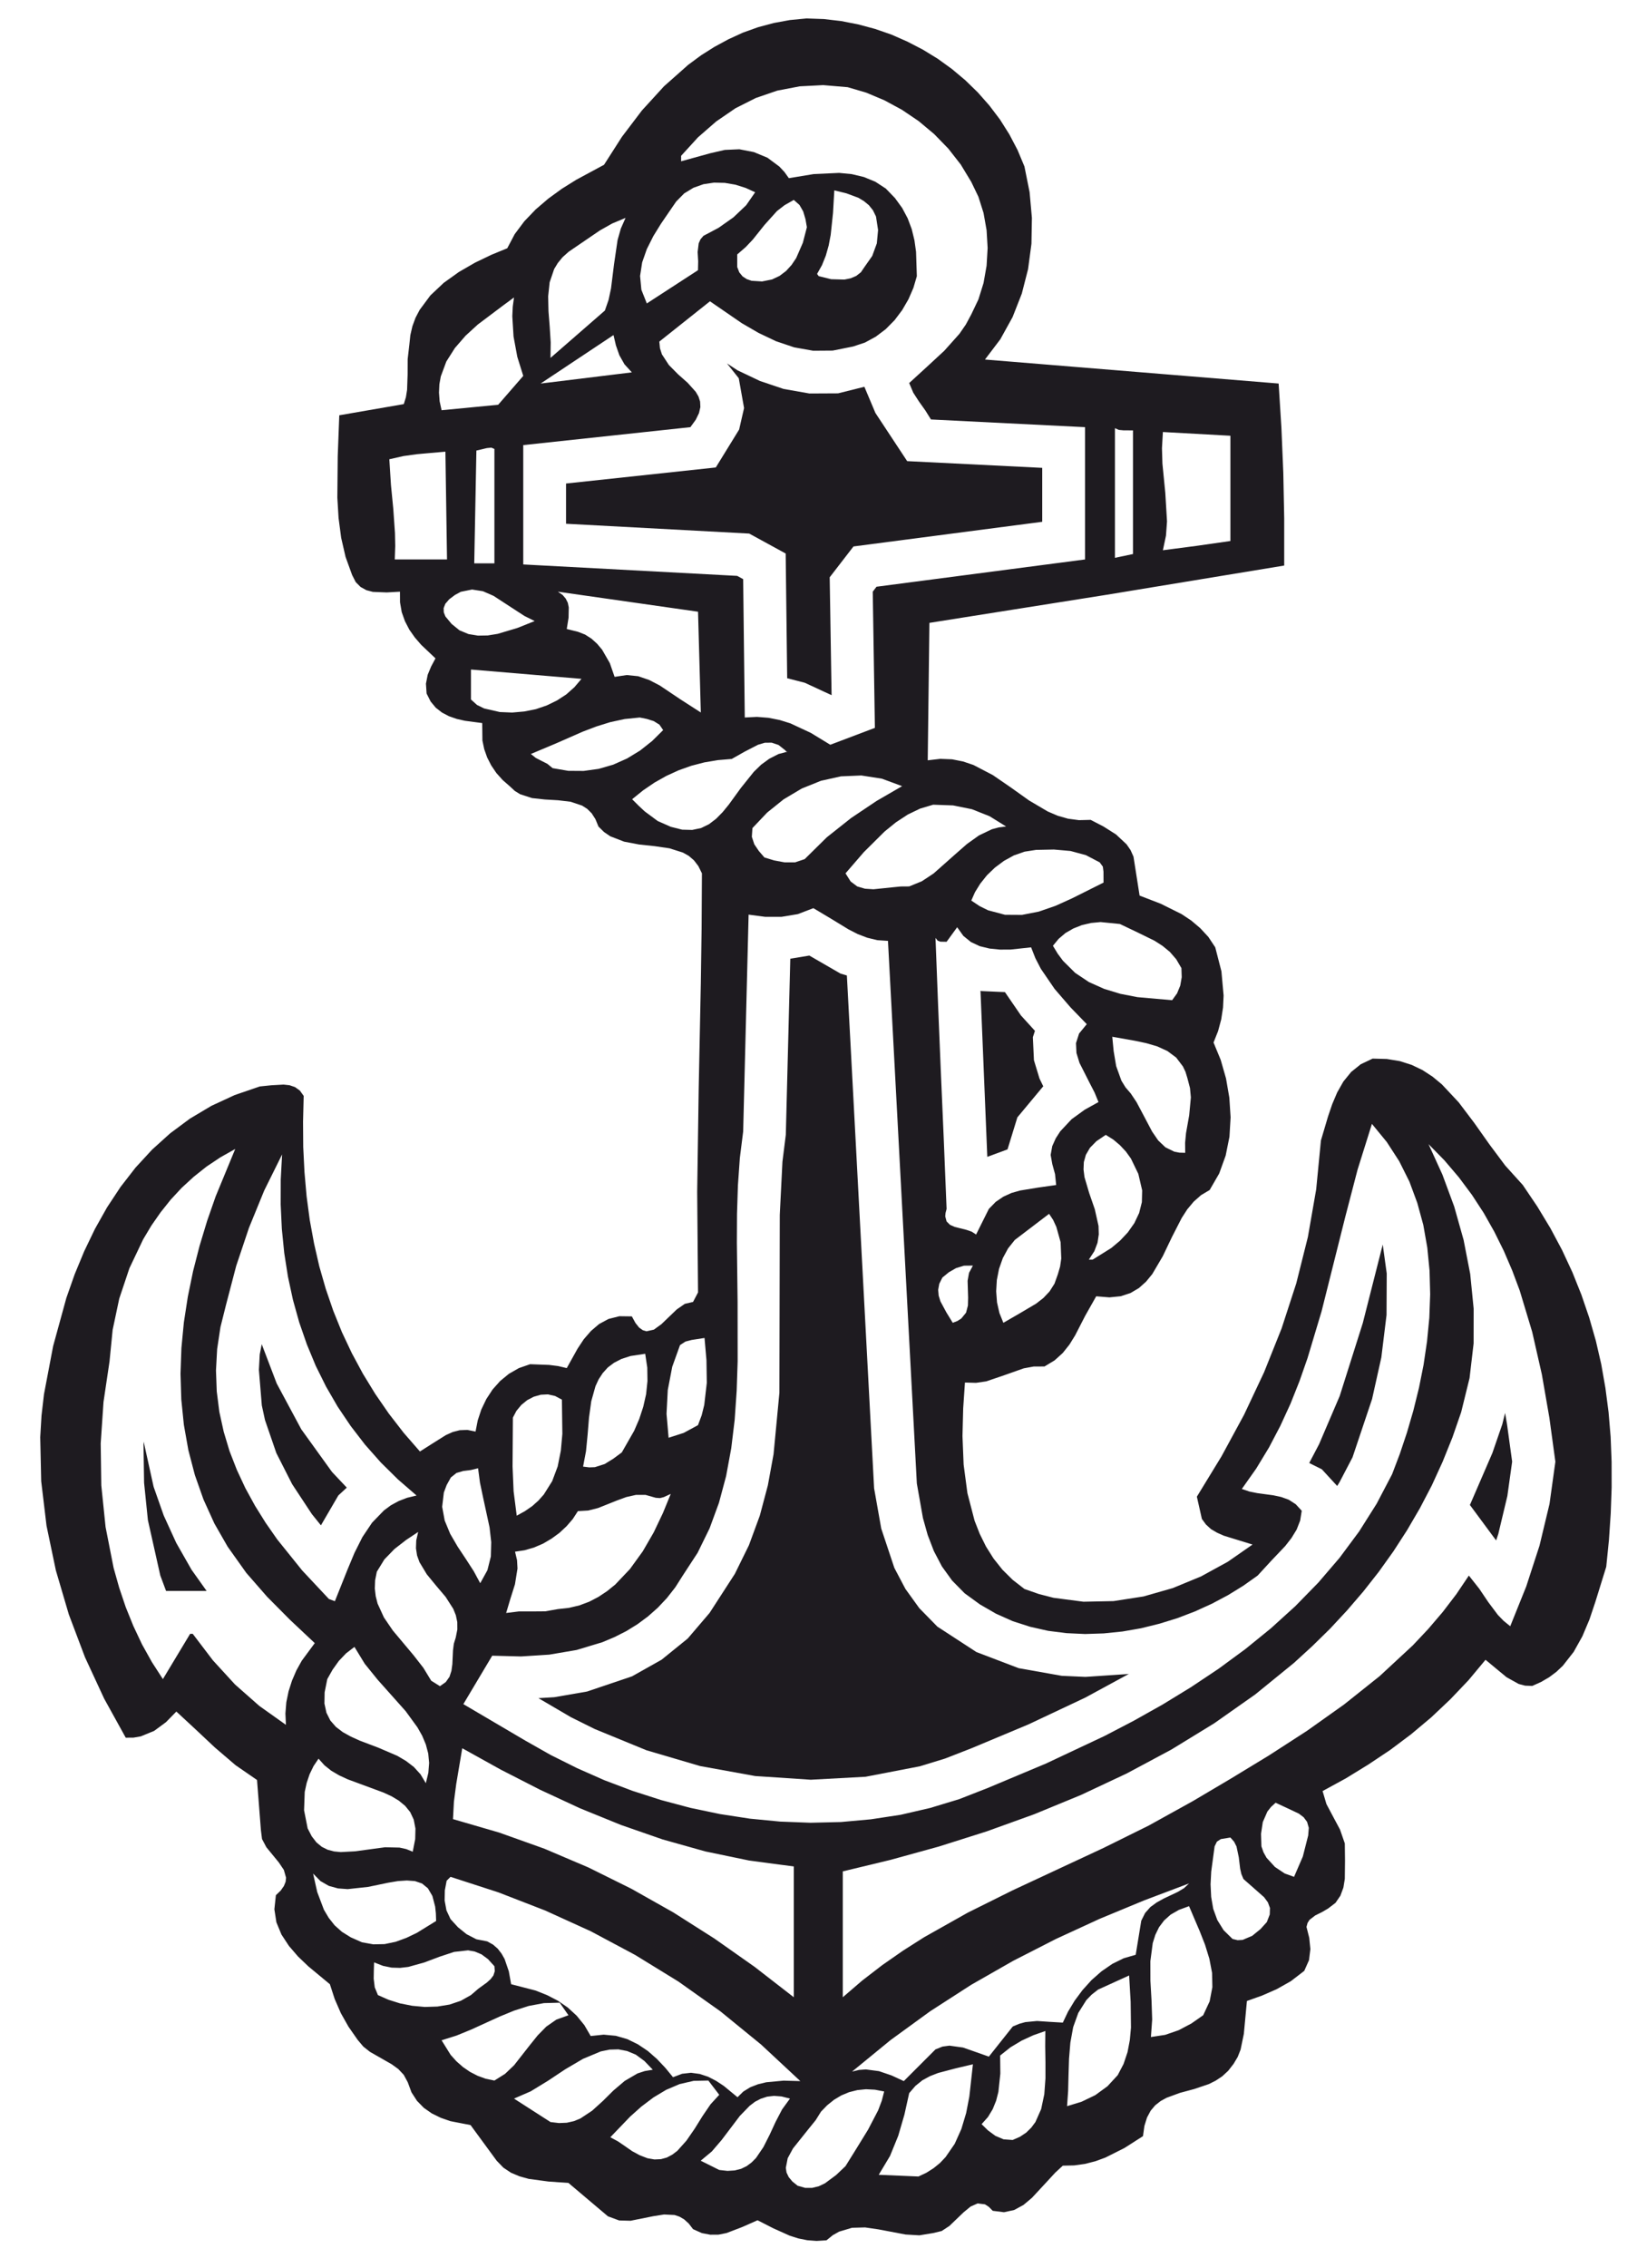 <?xml version="1.0" encoding="UTF-8"?>
<svg xmlns="http://www.w3.org/2000/svg" xmlns:xlink="http://www.w3.org/1999/xlink" width="326.086pt" height="448.695pt" viewBox="0 0 326.086 448.695" version="1.1">
<g id="surface1">
<path style=" stroke:none;fill-rule:evenodd;fill:rgb(11.923%,10.71%,12.529%);fill-opacity:1;" d="M 40.91 314.75 L 37.922 310.551 L 34.891 305.238 L 32.414 299.82 L 30.41 294.129 L 28.449 285.23 L 28.41 285.789 L 28.527 293.348 L 29.281 300.73 L 31.734 311.68 L 32.879 314.75 Z M 40.91 314.75 "/>
<path style=" stroke:none;fill-rule:evenodd;fill:rgb(11.923%,10.71%,12.529%);fill-opacity:1;" d="M 68.66 294.309 L 65.734 291.207 L 59.652 282.77 L 54.785 273.707 L 51.82 265.93 L 51.426 267.949 L 51.258 271 L 51.836 278.039 L 52.465 280.938 L 54.711 287.469 L 57.84 293.621 L 61.742 299.539 L 63.539 301.77 L 66.992 295.848 Z M 68.66 294.309 "/>
<path style=" stroke:none;fill-rule:evenodd;fill:rgb(11.923%,10.71%,12.529%);fill-opacity:1;" d="M 206.348 92.559 L 179.609 91.23 L 173.32 81.699 L 171.137 76.52 L 165.926 77.82 L 160.254 77.848 L 155.145 76.949 L 150.473 75.379 L 146.047 73.277 L 143.93 71.898 L 146.266 74.828 L 147.316 80.73 L 146.34 84.98 L 141.719 92.48 L 112.07 95.66 L 112.07 103.617 L 148.332 105.559 L 155.555 109.508 L 155.852 134.18 L 159.344 135.078 L 164.527 137.48 L 164.645 137.539 L 164.27 114.207 L 168.98 108.109 L 206.348 103.23 Z M 206.348 92.559 "/>
<path style=" stroke:none;fill-rule:evenodd;fill:rgb(11.923%,10.71%,12.529%);fill-opacity:1;" d="M 206.566 214.938 L 205.805 213.367 L 204.707 209.75 L 204.496 205.199 L 204.906 203.938 L 202.137 200.898 L 198.965 196.277 L 194.293 196.07 L 194.125 196.008 L 195.473 228.867 L 199.477 227.391 L 201.426 221.059 L 206.488 214.98 Z M 206.566 214.938 "/>
<path style=" stroke:none;fill-rule:evenodd;fill:rgb(11.923%,10.71%,12.529%);fill-opacity:1;" d="M 223.586 331.117 L 223.406 331.18 L 214.906 331.75 L 210.207 331.539 L 201.688 330.027 L 193.32 326.84 L 185.59 321.809 L 182.012 318.16 L 179.262 314.348 L 177.07 310.188 L 174.477 302.41 L 173.062 294.438 L 167.672 192.988 L 166.402 192.609 L 160.242 189.051 L 160.215 189.039 L 160.164 189.059 L 156.469 189.668 L 155.582 224.488 L 154.914 229.84 L 154.387 240.348 L 154.312 275.551 L 153.156 287.688 L 152.027 293.859 L 150.434 299.848 L 148.281 305.699 L 145.496 311.359 L 140.488 319.098 L 136.164 324.16 L 130.992 328.348 L 125.137 331.641 L 116.23 334.648 L 109.734 335.77 L 106.602 335.957 L 113.059 339.738 L 117.758 342.07 L 128 346.27 L 138.613 349.391 L 149.523 351.367 L 160.512 352.098 L 171.371 351.508 L 182.113 349.438 L 187.105 347.91 L 192.344 345.867 L 203.598 341.16 L 214.855 335.859 Z M 223.586 331.117 "/>
<path style=" stroke:none;fill-rule:evenodd;fill:rgb(11.923%,10.71%,12.529%);fill-opacity:1;" d="M 274.555 251.938 L 273.766 246.211 L 269.816 261.75 L 265.246 276.18 L 261.156 285.73 L 259.207 289.438 L 261.707 290.68 L 264.746 293.98 L 265.207 293.238 L 267.785 288.309 L 271.656 276.777 L 273.488 268.551 L 274.516 260.16 Z M 274.555 251.938 "/>
<path style=" stroke:none;fill-rule:evenodd;fill:rgb(11.923%,10.71%,12.529%);fill-opacity:1;" d="M 299.387 289.168 L 298.375 281.789 L 297.988 279.539 L 297.438 281.77 L 295.477 287.449 L 291.125 297.508 L 291.016 297.73 L 296.215 304.758 L 296.645 303.48 L 298.438 295.969 Z M 299.387 289.168 "/>
<path style=" stroke:none;fill-rule:evenodd;fill:rgb(11.923%,10.71%,12.529%);fill-opacity:1;" d="M 319.086 294.258 L 319.078 289.219 L 318.887 284.258 L 318.477 279.391 L 317.855 274.609 L 317.027 269.891 L 315.957 265.25 L 314.645 260.68 L 313.105 256.168 L 311.328 251.73 L 309.277 247.32 L 306.965 242.988 L 304.367 238.691 L 301.496 234.441 L 298.016 230.59 L 294.887 226.398 L 291.875 222.141 L 288.816 218.098 L 285.477 214.531 L 283.637 213.008 L 281.668 211.719 L 279.508 210.68 L 277.156 209.93 L 274.578 209.508 L 271.766 209.43 L 269.406 210.551 L 267.508 212.078 L 265.965 213.98 L 264.746 216.129 L 263.758 218.457 L 262.938 220.867 L 261.527 225.629 L 260.586 235.32 L 258.945 244.73 L 256.645 253.898 L 253.746 262.801 L 250.277 271.469 L 246.305 279.898 L 241.848 288.109 L 236.965 296.098 L 237.957 300.5 L 238.758 301.598 L 239.766 302.52 L 240.977 303.23 L 242.305 303.82 L 247.988 305.57 L 243.098 308.969 L 237.805 311.867 L 232.207 314.18 L 226.395 315.84 L 220.465 316.758 L 214.508 316.879 L 208.598 316.109 L 205.688 315.359 L 202.828 314.359 L 200.496 312.551 L 198.465 310.539 L 196.707 308.328 L 195.219 305.969 L 193.973 303.449 L 192.957 300.859 L 191.535 295.391 L 190.789 289.758 L 190.559 284.109 L 190.699 278.641 L 191.047 273.52 L 193.254 273.578 L 195.281 273.281 L 199.008 272.008 L 202.695 270.707 L 204.668 270.348 L 206.797 270.34 L 208.785 269.141 L 210.406 267.68 L 211.738 266.008 L 212.867 264.18 L 214.867 260.289 L 217.035 256.457 L 219.656 256.668 L 221.906 256.441 L 223.828 255.809 L 225.488 254.828 L 226.906 253.559 L 228.137 252.059 L 230.207 248.539 L 232.047 244.699 L 233.965 240.957 L 235.066 239.25 L 236.348 237.719 L 237.797 236.441 L 239.496 235.43 L 241.387 232.16 L 242.668 228.617 L 243.418 224.891 L 243.645 221.051 L 243.395 217.168 L 242.738 213.359 L 241.688 209.691 L 240.266 206.25 L 241.168 203.98 L 241.785 201.68 L 242.145 199.328 L 242.258 196.957 L 241.828 192.168 L 240.605 187.418 L 239.246 185.367 L 237.637 183.629 L 235.867 182.129 L 233.945 180.848 L 229.828 178.801 L 225.625 177.18 L 224.418 169.48 L 223.836 168.18 L 223.047 167.039 L 220.965 165.09 L 218.488 163.52 L 215.938 162.199 L 213.625 162.258 L 211.457 161.969 L 209.395 161.379 L 207.438 160.539 L 203.738 158.359 L 200.176 155.82 L 196.566 153.34 L 192.727 151.34 L 190.676 150.648 L 188.492 150.219 L 186.168 150.129 L 183.68 150.418 L 184.012 123.227 L 219.168 117.66 L 254.258 111.887 L 254.258 102.57 L 254.078 93.539 L 253.707 84.691 L 253.156 75.879 L 195.012 71.129 L 198.055 67.117 L 200.477 62.738 L 202.305 58.09 L 203.547 53.238 L 204.215 48.219 L 204.305 43.109 L 203.848 38.02 L 202.828 32.941 L 201.465 29.68 L 199.836 26.578 L 197.977 23.637 L 195.887 20.879 L 193.602 18.289 L 191.125 15.879 L 188.48 13.66 L 185.668 11.629 L 182.73 9.828 L 179.66 8.238 L 176.504 6.848 L 173.242 5.719 L 169.918 4.828 L 166.531 4.168 L 163.117 3.77 L 159.676 3.648 L 156.367 3.969 L 153.156 4.559 L 150.078 5.387 L 147.086 6.457 L 144.223 7.77 L 141.449 9.27 L 138.793 10.949 L 136.238 12.84 L 131.465 17.07 L 127.09 21.859 L 123.133 27.07 L 119.594 32.598 L 114.047 35.59 L 111.25 37.34 L 108.566 39.289 L 106.062 41.43 L 103.816 43.77 L 101.906 46.32 L 100.43 49.117 L 97.309 50.398 L 94.062 51.957 L 90.855 53.809 L 87.852 55.957 L 85.207 58.449 L 83.09 61.301 L 82.266 62.867 L 81.652 64.539 L 81.242 66.309 L 81.047 68.168 L 80.715 71.039 L 80.703 74.098 L 80.598 77.137 L 80.367 78.578 L 79.945 79.949 L 67.172 82.16 L 66.867 90.25 L 66.789 98.449 L 67.031 102.477 L 67.547 106.398 L 68.418 110.18 L 69.715 113.758 L 70.434 115.168 L 71.395 116.129 L 72.539 116.758 L 73.82 117.098 L 76.57 117.207 L 79.188 117.059 L 79.199 119.16 L 79.535 121.098 L 80.176 122.898 L 81.047 124.578 L 82.141 126.129 L 83.395 127.578 L 86.219 130.25 L 85.359 131.859 L 84.68 133.488 L 84.332 135.258 L 84.461 137.207 L 85.258 138.781 L 86.273 140.008 L 87.504 140.969 L 88.902 141.699 L 90.43 142.23 L 92.047 142.598 L 95.473 143.051 L 95.512 146.5 L 95.871 148.207 L 96.449 149.848 L 97.258 151.43 L 98.273 152.93 L 99.52 154.32 L 100.98 155.598 L 101.93 156.48 L 102.984 157.129 L 105.332 157.891 L 107.875 158.168 L 110.48 158.32 L 112.98 158.617 L 115.254 159.379 L 116.254 160.02 L 117.141 160.898 L 117.887 162.059 L 118.488 163.52 L 119.594 164.609 L 120.824 165.449 L 123.559 166.508 L 126.551 167.078 L 129.59 167.398 L 132.543 167.828 L 135.199 168.668 L 136.367 169.32 L 137.395 170.207 L 138.266 171.348 L 138.973 172.781 L 138.91 183.758 L 138.754 194.52 L 138.332 215.469 L 138.035 235.801 L 138.203 255.691 L 137.215 257.57 L 135.586 257.949 L 133.992 259.051 L 130.953 261.969 L 129.461 263.051 L 128 263.379 L 127.266 263.16 L 126.535 262.641 L 125.816 261.738 L 125.098 260.43 L 122.621 260.398 L 120.477 260.941 L 118.617 261.941 L 117 263.32 L 115.586 264.949 L 114.355 266.809 L 112.211 270.66 L 110.504 270.258 L 108.707 270.031 L 104.949 269.891 L 102.738 270.66 L 100.762 271.789 L 99.031 273.207 L 97.527 274.891 L 96.285 276.789 L 95.297 278.848 L 94.59 280.988 L 94.152 283.219 L 92.535 282.891 L 91.02 282.949 L 89.621 283.309 L 88.273 283.918 L 85.719 285.52 L 83.141 287.16 L 79.93 283.469 L 76.98 279.66 L 74.297 275.77 L 71.859 271.789 L 69.664 267.719 L 67.699 263.559 L 65.98 259.309 L 64.492 254.969 L 63.219 250.539 L 62.18 246.008 L 61.332 241.391 L 60.703 236.668 L 60.281 231.859 L 60.035 226.941 L 60 221.941 L 60.125 216.809 L 59.371 215.758 L 58.418 215.07 L 57.328 214.699 L 56.148 214.57 L 53.707 214.707 L 51.438 214.941 L 46.457 216.648 L 41.848 218.781 L 37.602 221.309 L 33.684 224.219 L 30.105 227.449 L 26.832 231 L 23.867 234.82 L 21.199 238.859 L 18.797 243.129 L 16.668 247.551 L 14.781 252.109 L 13.137 256.781 L 10.52 266.309 L 8.707 275.84 L 8.219 280.051 L 7.965 284.328 L 8.156 293.031 L 9.211 301.848 L 11.059 310.68 L 13.625 319.391 L 16.832 327.879 L 20.621 336.051 L 24.895 343.781 L 26.422 343.77 L 27.871 343.52 L 30.527 342.43 L 32.863 340.707 L 34.918 338.609 L 38.602 342.02 L 42.531 345.707 L 46.637 349.219 L 50.887 352.148 L 51.656 362.059 L 51.875 363.828 L 52.734 365.449 L 55.199 368.457 L 56.199 369.941 L 56.637 371.48 L 56.547 372.289 L 56.211 373.117 L 55.582 374.02 L 54.621 374.941 L 54.324 377.73 L 54.723 380.309 L 55.723 382.719 L 57.199 384.969 L 59.008 387.07 L 61.051 389.02 L 65.312 392.551 L 66.262 395.469 L 67.48 398.27 L 68.996 400.957 L 70.82 403.57 L 71.934 404.891 L 73.246 405.93 L 76.133 407.578 L 77.555 408.391 L 78.852 409.328 L 79.93 410.469 L 80.727 411.941 L 81.473 413.949 L 82.562 415.629 L 83.91 417.008 L 85.5 418.117 L 87.262 418.98 L 89.16 419.641 L 93.164 420.418 L 98.336 427.469 L 99.66 428.84 L 101.172 429.848 L 102.867 430.559 L 104.703 431.07 L 108.594 431.59 L 112.547 431.867 L 120.363 438.469 L 122.582 439.289 L 124.844 439.348 L 129.32 438.449 L 131.477 438.109 L 133.543 438.207 L 134.52 438.531 L 135.457 439.078 L 136.355 439.891 L 137.215 441.008 L 138.949 441.789 L 140.629 442.109 L 142.258 442.098 L 143.84 441.781 L 146.93 440.598 L 149.988 439.25 L 153.117 440.848 L 156.352 442.301 L 158.047 442.84 L 159.82 443.199 L 161.668 443.34 L 163.629 443.219 L 164.875 442.207 L 166.133 441.5 L 168.688 440.738 L 171.281 440.668 L 173.91 441.051 L 179.289 442.07 L 182.023 442.23 L 184.77 441.781 L 186.438 441.379 L 187.965 440.379 L 190.789 437.668 L 192.164 436.539 L 193.562 435.918 L 195.012 436.098 L 195.77 436.59 L 196.551 437.379 L 198.785 437.66 L 200.797 437.219 L 202.637 436.219 L 204.316 434.809 L 207.426 431.457 L 208.926 429.828 L 210.426 428.449 L 212.688 428.398 L 214.828 428.098 L 216.887 427.57 L 218.855 426.848 L 222.637 424.949 L 226.297 422.609 L 226.578 420.59 L 227.098 418.918 L 227.816 417.578 L 228.715 416.508 L 229.785 415.668 L 230.965 415.02 L 233.605 414.051 L 236.465 413.281 L 239.336 412.309 L 240.695 411.629 L 241.988 410.77 L 243.168 409.68 L 244.238 408.301 L 245.055 406.93 L 245.625 405.48 L 246.266 402.367 L 246.875 395.867 L 249.848 394.809 L 252.758 393.539 L 255.566 391.957 L 258.227 389.91 L 259.168 387.789 L 259.438 385.598 L 259.215 383.379 L 258.668 381.219 L 258.875 380.441 L 259.266 379.82 L 260.395 378.949 L 261.727 378.289 L 262.945 377.578 L 264.418 376.449 L 265.387 375.031 L 265.977 373.43 L 266.258 371.719 L 266.297 368.098 L 266.258 364.699 L 265.305 361.957 L 263.938 359.398 L 262.617 356.91 L 261.855 354.34 L 266.457 351.828 L 270.918 349.09 L 275.238 346.207 L 279.395 343.09 L 283.367 339.758 L 287.156 336.18 L 290.746 332.41 L 294.117 328.367 L 296.145 330.051 L 298.285 331.82 L 300.676 333.148 L 301.965 333.488 L 303.367 333.539 L 305.125 332.75 L 306.715 331.82 L 308.145 330.75 L 309.418 329.551 L 311.566 326.809 L 313.285 323.73 L 314.688 320.41 L 315.855 316.93 L 318.016 309.969 L 318.555 304.629 L 318.906 299.398 Z M 307.945 289.18 L 306.785 297.531 L 304.805 305.781 L 302.176 313.859 L 299.008 321.73 L 297.695 320.66 L 296.566 319.5 L 294.668 316.969 L 292.875 314.309 L 290.816 311.707 L 288.336 315.391 L 285.645 318.91 L 282.766 322.281 L 279.715 325.52 L 273.156 331.598 L 266.117 337.207 L 258.758 342.43 L 251.207 347.309 L 243.637 351.91 L 236.168 356.328 L 227.426 361.168 L 218.488 365.59 L 200.465 373.988 L 191.598 378.398 L 182.961 383.258 L 178.777 385.918 L 174.68 388.77 L 170.715 391.82 L 166.863 395.129 L 166.863 370.23 L 176.324 367.949 L 185.836 365.328 L 195.32 362.328 L 204.746 358.93 L 214.027 355.109 L 223.098 350.848 L 231.918 346.129 L 240.406 340.93 L 248.527 335.219 L 256.188 328.988 L 259.816 325.668 L 263.336 322.219 L 266.695 318.609 L 269.918 314.859 L 272.977 310.969 L 275.867 306.93 L 278.586 302.73 L 281.125 298.379 L 283.477 293.879 L 285.617 289.199 L 287.566 284.367 L 289.297 279.367 L 290.957 272.629 L 291.758 265.781 L 291.766 258.898 L 291.086 252.051 L 289.777 245.309 L 287.918 238.707 L 285.578 232.379 L 282.828 226.348 L 285.977 229.559 L 288.836 232.918 L 291.426 236.391 L 293.766 239.98 L 295.855 243.68 L 297.738 247.48 L 299.406 251.367 L 300.887 255.32 L 303.355 263.5 L 305.266 271.898 L 306.758 280.488 Z M 283.156 256.039 L 282.988 260.707 L 282.535 265.367 L 281.848 270.02 L 280.938 274.57 L 279.828 279.059 L 278.555 283.43 L 277.145 287.641 L 275.617 291.66 L 272.566 297.48 L 269.086 302.988 L 265.215 308.199 L 260.996 313.117 L 256.457 317.758 L 251.625 322.141 L 246.555 326.258 L 241.266 330.141 L 235.805 333.781 L 230.207 337.207 L 224.488 340.418 L 218.707 343.43 L 207.055 348.91 L 195.539 353.738 L 189.906 355.941 L 184.168 357.68 L 178.328 359.031 L 172.41 359.93 L 166.453 360.469 L 160.461 360.609 L 154.465 360.379 L 148.484 359.801 L 142.555 358.891 L 136.676 357.66 L 130.887 356.117 L 125.203 354.289 L 119.656 352.191 L 114.266 349.809 L 109.043 347.207 L 104.023 344.367 L 91.738 337.141 L 97.453 327.559 L 103.164 327.707 L 108.758 327.348 L 114.152 326.43 L 119.258 324.891 L 121.684 323.867 L 124.008 322.691 L 126.215 321.328 L 128.293 319.789 L 130.246 318.059 L 132.043 316.148 L 133.699 314.031 L 135.176 311.707 L 138.125 307.191 L 140.488 302.367 L 142.348 297.301 L 143.762 292.02 L 144.777 286.52 L 145.457 280.898 L 145.852 275.148 L 146.047 269.32 L 146.035 257.551 L 145.891 245.859 L 145.918 240.148 L 146.098 234.539 L 146.48 229.109 L 147.137 223.859 L 148.215 180.949 L 151.477 181.379 L 154.75 181.379 L 157.957 180.848 L 161.039 179.668 L 164.527 181.75 L 168.02 183.879 L 169.828 184.801 L 171.715 185.52 L 173.695 186 L 175.809 186.141 L 181.523 293.488 L 182.73 300.32 L 183.668 303.668 L 184.898 306.867 L 186.488 309.898 L 188.504 312.691 L 190.996 315.219 L 194.023 317.418 L 197.195 319.25 L 200.516 320.73 L 203.965 321.84 L 207.527 322.641 L 211.145 323.098 L 214.828 323.27 L 218.527 323.148 L 222.238 322.77 L 225.918 322.129 L 229.555 321.23 L 233.117 320.129 L 236.586 318.801 L 239.926 317.281 L 243.137 315.578 L 246.156 313.719 L 248.996 311.707 L 251.645 308.828 L 254.457 305.867 L 255.688 304.289 L 256.715 302.617 L 257.418 300.82 L 257.727 298.879 L 256.535 297.59 L 255.168 296.707 L 253.688 296.168 L 252.117 295.828 L 248.895 295.391 L 247.348 295.078 L 245.867 294.57 L 248.715 290.539 L 251.246 286.367 L 253.488 282.09 L 255.508 277.699 L 257.285 273.238 L 258.875 268.691 L 261.656 259.43 L 266.367 240.668 L 268.785 231.391 L 271.625 222.348 L 274.566 225.93 L 277.027 229.73 L 279.047 233.77 L 280.605 237.98 L 281.797 242.34 L 282.586 246.82 L 283.035 251.398 Z M 157.16 369.258 L 157.16 395.129 L 149.395 389.109 L 141.449 383.52 L 133.328 378.359 L 125.008 373.668 L 116.488 369.449 L 107.77 365.738 L 98.836 362.551 L 89.688 359.891 L 89.867 356.469 L 90.328 352.941 L 91.52 345.867 L 99.145 350.098 L 106.91 354.07 L 114.844 357.75 L 122.93 361.039 L 131.195 363.91 L 139.641 366.281 L 148.305 368.078 Z M 158.457 411.719 L 155.133 411.629 L 151.707 411.949 L 150.062 412.348 L 148.535 412.941 L 147.176 413.781 L 146.02 414.91 L 143.312 412.68 L 141.797 411.68 L 140.207 410.859 L 138.551 410.309 L 136.816 410.07 L 135.047 410.27 L 133.25 410.949 L 131.723 409.09 L 130.066 407.34 L 128.258 405.758 L 126.293 404.441 L 124.188 403.41 L 121.93 402.758 L 119.516 402.531 L 116.949 402.801 L 115.691 400.641 L 114.164 398.77 L 112.406 397.16 L 110.441 395.809 L 108.309 394.707 L 106.039 393.801 L 101.199 392.551 L 100.738 390 L 99.902 387.559 L 99.301 386.5 L 98.543 385.52 L 97.605 384.707 L 96.465 384.078 L 94.32 383.66 L 92.383 382.66 L 90.66 381.27 L 89.199 379.668 L 88.391 377.941 L 88.031 375.98 L 88.07 373.988 L 88.43 372.078 L 89.199 371.309 L 98.672 374.379 L 107.938 377.969 L 116.973 382.078 L 125.766 386.77 L 134.328 392.031 L 142.633 397.918 L 150.68 404.48 Z M 97.965 389.957 L 97.695 390.809 L 97.145 391.539 L 96.41 392.207 L 94.719 393.43 L 93.242 394.699 L 91.238 395.828 L 89.004 396.578 L 86.605 396.969 L 84.117 397.051 L 81.613 396.82 L 79.188 396.34 L 76.891 395.617 L 74.824 394.699 L 74.195 393.168 L 73.988 391.457 L 74.016 389.758 L 74.066 388.23 L 75.824 388.918 L 77.531 389.27 L 79.211 389.32 L 80.844 389.129 L 84 388.25 L 87.031 387.109 L 89.906 386.16 L 92.676 385.848 L 94.012 386.09 L 95.332 386.641 L 96.617 387.59 L 97.887 388.988 Z M 112.547 398.691 L 110.145 399.559 L 108.156 400.941 L 106.449 402.68 L 104.883 404.629 L 101.777 408.59 L 99.992 410.289 L 97.887 411.609 L 96.18 411.258 L 94.562 410.668 L 93.051 409.891 L 91.652 408.93 L 90.367 407.801 L 89.223 406.531 L 87.426 403.641 L 90.367 402.719 L 93.254 401.539 L 98.914 398.957 L 101.777 397.781 L 104.691 396.848 L 107.695 396.289 L 110.812 396.207 Z M 129.246 409.469 L 127.664 409.73 L 126.227 410.199 L 123.688 411.68 L 121.453 413.578 L 119.363 415.648 L 117.23 417.578 L 114.906 419.117 L 113.625 419.641 L 112.211 419.957 L 110.672 420.02 L 108.992 419.82 L 101.766 415.18 L 105.062 413.75 L 108.453 411.68 L 111.918 409.379 L 115.422 407.32 L 118.938 405.848 L 120.695 405.488 L 122.441 405.441 L 124.16 405.77 L 125.883 406.488 L 127.574 407.73 Z M 142.402 414.43 L 140.68 416.309 L 139.09 418.641 L 137.535 421.141 L 135.906 423.5 L 134.098 425.52 L 133.105 426.27 L 132.031 426.84 L 130.863 427.16 L 129.578 427.219 L 128.191 426.98 L 126.664 426.391 L 125.176 425.59 L 123.75 424.598 L 122.328 423.629 L 120.836 422.828 L 124.766 418.738 L 126.984 416.758 L 129.371 414.957 L 131.902 413.441 L 134.559 412.309 L 137.344 411.668 L 140.246 411.609 Z M 156.402 415.18 L 154.852 417.309 L 153.566 419.77 L 152.387 422.32 L 151.141 424.781 L 149.68 426.93 L 148.82 427.801 L 147.844 428.531 L 146.738 429.07 L 145.469 429.391 L 144.031 429.48 L 142.402 429.301 L 138.73 427.469 L 140.938 425.629 L 142.875 423.367 L 146.48 418.609 L 148.422 416.609 L 149.484 415.801 L 150.629 415.207 L 151.875 414.801 L 153.246 414.641 L 154.75 414.758 Z M 235.426 372.609 L 234.418 373.551 L 233.188 374.289 L 230.395 375.609 L 229.027 376.367 L 227.766 377.281 L 226.715 378.469 L 225.957 379.988 L 224.855 386.73 L 222.496 387.41 L 220.238 388.52 L 218.086 390 L 216.117 391.73 L 214.328 393.707 L 212.766 395.809 L 211.457 397.98 L 210.426 400.148 L 207.707 399.988 L 205.316 399.828 L 202.996 400.051 L 201.805 400.379 L 200.516 400.918 L 195.781 406.879 L 193.266 405.988 L 190.66 405.078 L 187.977 404.707 L 186.605 404.891 L 185.219 405.441 L 178.941 411.719 L 176.516 410.598 L 174.027 409.75 L 171.434 409.41 L 170.086 409.508 L 168.699 409.84 L 176.312 403.609 L 184.18 397.891 L 192.266 392.68 L 200.586 387.93 L 209.066 383.598 L 217.715 379.617 L 226.527 375.969 Z M 175.055 413.77 L 174.578 415.617 L 173.859 417.508 L 171.871 421.32 L 169.574 425.051 L 167.402 428.539 L 165.543 430.301 L 163.348 431.93 L 162.117 432.52 L 160.805 432.84 L 159.406 432.84 L 157.918 432.418 L 156.867 431.57 L 156.148 430.699 L 155.723 429.801 L 155.582 428.879 L 155.953 426.98 L 156.996 425.051 L 160.035 421.25 L 161.5 419.441 L 162.551 417.758 L 163.785 416.488 L 165.133 415.41 L 166.57 414.551 L 168.109 413.91 L 169.738 413.5 L 171.445 413.328 L 173.219 413.418 Z M 192.625 408.391 L 191.918 414.77 L 191.289 418.031 L 190.34 421.191 L 189.02 424.129 L 187.207 426.758 L 186.105 427.918 L 184.848 428.941 L 183.434 429.84 L 181.844 430.59 L 173.977 430.258 L 176.207 426.539 L 177.84 422.539 L 179.059 418.367 L 180.008 414.098 L 181.242 412.668 L 182.613 411.559 L 184.129 410.738 L 185.746 410.109 L 189.172 409.207 Z M 206.988 407.957 L 206.988 411.18 L 206.758 414.32 L 206.137 417.258 L 204.996 419.828 L 204.176 420.93 L 203.168 421.918 L 201.945 422.73 L 200.496 423.367 L 198.695 423.238 L 197.055 422.539 L 195.59 421.457 L 194.344 420.238 L 195.602 418.828 L 196.539 417.281 L 197.219 415.609 L 197.668 413.859 L 198.055 410.238 L 198.016 406.66 L 200.055 405.039 L 202.277 403.707 L 204.598 402.641 L 206.965 401.809 L 206.938 404.789 Z M 223.918 401.129 L 223.695 403.59 L 223.238 405.988 L 222.457 408.32 L 221.297 410.539 L 219.266 412.738 L 216.848 414.5 L 214.137 415.801 L 211.266 416.68 L 211.477 413.668 L 211.555 410.508 L 211.656 407.289 L 211.918 404.109 L 212.477 401.039 L 213.488 398.23 L 215.078 395.707 L 216.137 394.609 L 217.406 393.617 L 223.555 390.82 L 223.855 396.031 Z M 259.125 361.609 L 259.008 363.117 L 257.945 367.289 L 256.207 371.309 L 254.348 370.641 L 252.418 369.348 L 250.758 367.531 L 250.156 366.449 L 249.746 365.281 L 249.668 362.801 L 250.016 360.48 L 250.926 358.391 L 251.645 357.48 L 252.555 356.648 L 254.836 357.707 L 257.156 358.801 L 258.105 359.52 L 258.785 360.43 Z M 251.438 377.469 L 251.395 378.758 L 250.816 380.258 L 249.547 381.66 L 247.918 382.98 L 246.035 383.781 L 245.047 383.84 L 244.027 383.598 L 242.258 381.859 L 241.016 379.859 L 240.207 377.648 L 239.797 375.281 L 239.676 372.789 L 239.805 370.27 L 240.477 365.281 L 240.938 364.34 L 241.715 363.84 L 243.605 363.531 L 244.336 364.359 L 244.816 365.309 L 245.266 367.449 L 245.535 369.691 L 245.777 370.758 L 246.188 371.738 L 248.258 373.559 L 250.277 375.34 L 251.027 376.359 Z M 240.035 393.129 L 239.496 395.941 L 238.215 398.691 L 235.867 400.328 L 233.367 401.648 L 230.695 402.57 L 227.867 403 L 228.117 399.539 L 227.988 395.758 L 227.766 391.848 L 227.758 388 L 228.227 384.418 L 228.746 382.77 L 229.477 381.27 L 230.477 379.941 L 231.777 378.781 L 233.406 377.848 L 235.418 377.109 L 236.438 379.508 L 237.535 382.07 L 238.586 384.75 L 239.438 387.508 L 239.977 390.309 Z M 82.473 295.867 L 80.598 296.32 L 78.918 296.969 L 77.391 297.801 L 76.016 298.82 L 73.668 301.238 L 71.754 304.09 L 70.176 307.23 L 68.816 310.488 L 66.301 316.781 L 65.121 316.34 L 59.832 310.699 L 54.891 304.559 L 52.605 301.281 L 50.5 297.91 L 48.574 294.398 L 46.895 290.801 L 45.441 287.07 L 44.289 283.238 L 43.426 279.309 L 42.914 275.27 L 42.762 271.117 L 42.992 266.898 L 43.645 262.559 L 44.75 258.141 L 46.766 250.441 L 49.293 242.91 L 52.309 235.539 L 55.852 228.391 L 55.582 233.367 L 55.57 238.289 L 55.801 243.129 L 56.277 247.891 L 57.008 252.559 L 57.996 257.141 L 59.242 261.609 L 60.754 265.969 L 62.512 270.207 L 64.555 274.32 L 66.852 278.289 L 69.434 282.117 L 72.27 285.801 L 75.387 289.32 L 78.789 292.68 Z M 62.32 325.07 L 59.742 328.559 L 58.676 330.48 L 57.805 332.508 L 57.137 334.598 L 56.688 336.77 L 56.508 338.988 L 56.609 341.238 L 51.348 337.5 L 46.535 333.258 L 42.156 328.48 L 38.164 323.238 L 37.641 323.238 L 32.25 332.191 L 30.078 328.828 L 28.129 325.34 L 26.41 321.699 L 24.895 317.957 L 23.598 314.109 L 22.492 310.18 L 20.902 302.098 L 20.055 293.859 L 19.938 285.559 L 20.492 277.367 L 21.684 269.348 L 22.301 263.098 L 23.609 256.918 L 25.625 250.898 L 28.348 245.18 L 29.977 242.457 L 31.801 239.84 L 33.789 237.348 L 35.969 235 L 38.344 232.82 L 40.898 230.789 L 43.645 228.957 L 46.574 227.309 L 42.695 236.699 L 41.004 241.551 L 39.512 246.48 L 38.23 251.469 L 37.188 256.531 L 36.406 261.598 L 35.918 266.691 L 35.738 271.789 L 35.895 276.867 L 36.406 281.898 L 37.293 286.891 L 38.578 291.809 L 40.285 296.648 L 42.438 301.391 L 45.07 305.988 L 48.766 311.18 L 52.887 315.898 L 57.406 320.449 Z M 97.258 305.09 L 97.184 307.93 L 96.5 310.648 L 95.078 313.219 L 93.805 310.859 L 92.242 308.441 L 90.609 305.98 L 89.133 303.449 L 88.043 300.82 L 87.543 298.098 L 87.875 295.281 L 88.43 293.801 L 89.262 292.301 L 90.391 291.398 L 91.754 291.008 L 93.215 290.828 L 94.652 290.48 L 95.027 293.309 L 95.641 296.238 L 96.926 302.168 Z M 90.547 322.379 L 90.227 323.988 L 89.852 325.191 L 89.688 326.5 L 89.559 329.238 L 89.379 330.551 L 88.992 331.738 L 88.262 332.77 L 87.105 333.59 L 85.375 332.508 L 83.82 329.957 L 81.895 327.488 L 77.777 322.578 L 76.016 320 L 74.758 317.25 L 74.387 315.789 L 74.207 314.258 L 74.27 312.641 L 74.605 310.949 L 76.105 308.508 L 78.094 306.457 L 80.379 304.68 L 82.793 303.078 L 82.41 304.758 L 82.355 306.309 L 82.574 307.73 L 83.051 309.051 L 84.5 311.457 L 86.348 313.707 L 88.223 315.918 L 89.738 318.281 L 90.25 319.551 L 90.535 320.91 Z M 84.961 348.77 L 84.809 350.719 L 84.309 352.781 L 83.254 351.02 L 81.934 349.57 L 80.379 348.379 L 78.66 347.367 L 74.938 345.77 L 71.191 344.348 L 69.457 343.559 L 67.867 342.68 L 66.504 341.641 L 65.402 340.379 L 64.633 338.848 L 64.234 337.02 L 64.273 334.809 L 64.797 332.191 L 65.852 330.32 L 67.082 328.598 L 68.52 327.09 L 70.176 325.82 L 72.219 329.16 L 74.785 332.328 L 80.316 338.531 L 82.652 341.738 L 83.59 343.398 L 84.309 345.117 L 84.785 346.91 Z M 82.254 361.758 L 82.203 363.848 L 81.715 366.34 L 80.445 365.82 L 79.098 365.52 L 76.234 365.457 L 70.305 366.258 L 67.469 366.41 L 66.133 366.281 L 64.875 365.949 L 63.707 365.367 L 62.656 364.5 L 61.719 363.289 L 60.91 361.719 L 60.203 358.141 L 60.332 354.5 L 60.719 352.73 L 61.293 351.02 L 62.078 349.398 L 63.066 347.93 L 64.234 349.238 L 65.605 350.328 L 67.16 351.238 L 68.855 352.02 L 75.914 354.629 L 77.52 355.367 L 78.969 356.238 L 80.215 357.27 L 81.215 358.5 L 81.91 359.98 Z M 86.348 380.039 L 82.535 382.391 L 80.469 383.379 L 78.34 384.16 L 76.133 384.617 L 73.91 384.66 L 71.664 384.258 L 69.434 383.27 L 67.688 382.18 L 66.25 380.898 L 65.082 379.418 L 64.133 377.82 L 62.809 374.32 L 61.988 370.66 L 63.449 372.148 L 65.105 373.098 L 66.918 373.598 L 68.84 373.738 L 72.871 373.301 L 76.875 372.469 L 78.777 372.148 L 80.547 372.031 L 82.152 372.148 L 83.562 372.629 L 84.719 373.578 L 85.605 375.09 L 86.156 377.199 L 86.297 378.531 Z M 111.34 283.668 L 111.043 286.969 L 110.414 290.117 L 109.324 293.031 L 107.668 295.668 L 106.602 296.867 L 105.371 297.969 L 103.934 298.957 L 102.305 299.859 L 101.688 295.039 L 101.48 290.117 L 101.547 280.449 L 102.25 279.117 L 103.215 277.949 L 104.371 277.008 L 105.668 276.328 L 107.066 275.93 L 108.488 275.859 L 109.902 276.18 L 111.25 276.898 Z M 128.191 273.219 L 127.922 275.82 L 127.355 278.32 L 126.562 280.73 L 125.559 283.059 L 123.109 287.34 L 121.441 288.578 L 119.719 289.641 L 117.781 290.258 L 116.68 290.301 L 115.445 290.148 L 116.023 287.09 L 116.344 283.801 L 116.613 280.48 L 117.062 277.219 L 117.898 274.238 L 118.527 272.879 L 119.336 271.648 L 120.336 270.539 L 121.57 269.609 L 123.059 268.84 L 124.828 268.27 L 127.742 267.828 L 128.152 270.559 Z M 103.598 74.367 L 98.633 80.078 L 87.426 81.16 L 87.043 79.387 L 86.914 77.68 L 86.992 76.02 L 87.273 74.469 L 88.363 71.531 L 90.059 68.859 L 92.176 66.418 L 94.602 64.199 L 99.711 60.359 L 101.766 58.848 L 101.52 60.66 L 101.43 62.57 L 101.676 66.578 L 102.418 70.59 Z M 88.504 110.68 L 78.16 110.68 L 78.25 108 L 78.199 105.457 L 77.863 100.648 L 77.402 95.918 L 77.082 90.859 L 79.867 90.227 L 82.512 89.859 L 85.219 89.617 L 88.184 89.359 Z M 97.887 88.82 L 97.887 111.449 L 93.895 111.449 L 94.32 89.137 L 96.387 88.648 L 97.285 88.559 Z M 123.852 43.109 L 122.918 45.219 L 122.273 47.488 L 121.57 52.281 L 120.977 57.051 L 120.492 59.328 L 119.758 61.441 L 108.992 70.809 L 109.031 67.727 L 108.836 64.637 L 108.594 61.578 L 108.527 58.637 L 108.824 55.848 L 109.711 53.238 L 110.441 52.031 L 111.379 50.887 L 112.586 49.809 L 114.047 48.809 L 118.758 45.598 L 121.223 44.207 Z M 125.098 73.668 L 107.039 75.879 L 121.465 66.289 L 121.941 68.32 L 122.621 70.27 L 123.637 72.07 Z M 199.195 163.508 L 197.746 163.691 L 196.375 164.059 L 193.82 165.281 L 191.469 166.957 L 189.238 168.91 L 184.848 172.801 L 182.523 174.34 L 180.008 175.367 L 178.328 175.379 L 176.543 175.559 L 172.934 175.93 L 171.254 175.82 L 169.715 175.367 L 168.418 174.391 L 167.402 172.781 L 171.035 168.578 L 175.145 164.5 L 177.375 162.691 L 179.727 161.148 L 182.176 159.969 L 184.758 159.199 L 188.699 159.34 L 192.418 160.09 L 195.922 161.48 Z M 218.488 174.609 L 212.227 177.738 L 208.977 179.207 L 205.676 180.348 L 202.336 181 L 198.977 180.98 L 195.629 180.09 L 193.961 179.27 L 192.305 178.168 L 193.035 176.508 L 194.074 174.828 L 195.398 173.168 L 196.977 171.648 L 198.758 170.32 L 200.738 169.23 L 202.867 168.488 L 205.125 168.141 L 208.656 168.07 L 211.957 168.359 L 214.996 169.18 L 217.727 170.609 L 218.348 171.449 L 218.477 172.457 Z M 233.965 193.328 L 233.676 194.988 L 233.047 196.52 L 232.066 197.879 L 225.188 197.27 L 221.828 196.617 L 218.617 195.641 L 215.598 194.289 L 212.867 192.469 L 210.465 190.09 L 209.418 188.68 L 208.465 187.109 L 209.605 185.73 L 210.965 184.578 L 212.508 183.691 L 214.195 183.02 L 216.008 182.598 L 217.895 182.418 L 221.727 182.801 L 225.168 184.441 L 228.578 186.109 L 230.168 187.129 L 231.617 188.32 L 232.875 189.77 L 233.906 191.531 Z M 217.488 218.031 L 214.777 219.531 L 212.156 221.43 L 209.926 223.809 L 209.027 225.199 L 208.336 226.738 L 208.016 228.488 L 208.348 230.328 L 208.887 232.289 L 209.105 234.441 L 205.516 234.949 L 201.957 235.531 L 200.246 236.02 L 198.645 236.75 L 197.145 237.77 L 195.781 239.168 L 193.254 244.238 L 192.406 243.68 L 191.34 243.309 L 189.055 242.738 L 188.094 242.32 L 187.414 241.648 L 187.145 240.641 L 187.207 239.969 L 187.414 239.168 L 186.848 225.23 L 186.27 211.91 L 185.73 198.809 L 185.219 185.551 L 185.641 186.09 L 186.195 186.301 L 187.414 186.32 L 189.508 183.441 L 190.727 185.148 L 192.227 186.367 L 193.984 187.191 L 195.922 187.66 L 197.977 187.867 L 200.066 187.859 L 204.145 187.418 L 204.996 189.578 L 206.078 191.668 L 208.797 195.641 L 211.945 199.289 L 215.168 202.617 L 213.645 204.469 L 213.035 206.367 L 213.125 208.32 L 213.727 210.281 L 215.715 214.207 L 216.715 216.148 Z M 192.625 250.379 L 191.855 251.82 L 191.574 253.391 L 191.676 256.73 L 191.637 258.281 L 191.266 259.699 L 190.328 260.848 L 189.582 261.328 L 188.633 261.699 L 187.363 259.629 L 186.195 257.457 L 185.848 256.328 L 185.746 255.18 L 185.965 253.98 L 186.578 252.75 L 187.863 251.699 L 189.289 250.879 L 190.867 250.398 Z M 210.117 248.98 L 209.887 250.57 L 209.438 252.109 L 208.777 253.957 L 207.797 255.5 L 206.566 256.801 L 205.137 257.91 L 201.926 259.809 L 198.656 261.699 L 197.875 259.77 L 197.398 257.668 L 197.23 255.457 L 197.363 253.23 L 197.797 251.02 L 198.547 248.898 L 199.586 246.98 L 200.918 245.309 L 207.707 240.141 L 208.508 241.348 L 209.145 242.73 L 209.988 245.758 Z M 235.777 217.109 L 235.445 220.641 L 234.816 224.191 L 234.637 226.078 L 234.656 228.07 L 233.516 228.039 L 232.508 227.848 L 230.746 226.988 L 229.305 225.617 L 228.105 223.867 L 226.035 219.949 L 225.008 218.02 L 223.875 216.328 L 222.836 215.117 L 222.027 213.801 L 220.988 210.918 L 220.488 207.941 L 220.215 205.109 L 224.676 205.898 L 226.957 206.379 L 229.137 207.02 L 231.145 207.941 L 232.875 209.23 L 234.207 210.988 L 234.715 212.059 L 235.086 213.281 L 235.605 215.258 Z M 226.137 235.5 L 226.078 237.828 L 225.535 239.98 L 224.586 241.98 L 223.297 243.809 L 221.758 245.449 L 220.027 246.898 L 216.336 249.199 L 215.578 249.199 L 216.668 247.531 L 217.297 245.859 L 217.547 244.199 L 217.496 242.539 L 216.758 239.238 L 215.637 236 L 214.715 232.879 L 214.527 231.367 L 214.586 229.91 L 214.988 228.469 L 215.797 227.078 L 217.078 225.77 L 218.926 224.52 L 220.418 225.449 L 221.746 226.57 L 222.918 227.828 L 223.906 229.199 L 225.375 232.238 Z M 214.828 84.508 L 214.828 110.68 L 173.539 116.078 L 172.793 117.059 L 173.219 144 L 164.387 147.34 L 160.523 144.988 L 156.492 143.109 L 154.375 142.449 L 152.168 142.008 L 149.871 141.828 L 147.457 141.949 L 147.137 114.578 L 145.957 113.93 L 103.598 111.668 L 103.598 88.059 L 136.688 84.508 L 137.754 83.039 L 138.395 81.719 L 138.664 80.539 L 138.613 79.449 L 138.293 78.449 L 137.742 77.508 L 136.164 75.75 L 134.25 74.051 L 132.426 72.207 L 131.055 70.109 L 130.668 68.91 L 130.539 67.578 L 140.566 59.609 L 146.855 63.93 L 150.191 65.867 L 153.645 67.508 L 157.238 68.719 L 160.988 69.387 L 164.863 69.359 L 168.906 68.551 L 171.254 67.77 L 173.41 66.598 L 175.375 65.109 L 177.121 63.34 L 178.621 61.348 L 179.867 59.199 L 180.844 56.949 L 181.523 54.648 L 181.367 49.809 L 181.047 47.531 L 180.508 45.32 L 179.711 43.199 L 178.621 41.148 L 177.199 39.191 L 175.375 37.301 L 173.297 35.949 L 171.035 35.02 L 168.637 34.449 L 166.145 34.207 L 161.09 34.441 L 156.184 35.25 L 155.312 34.031 L 154.297 32.949 L 151.938 31.199 L 149.254 30.09 L 146.379 29.531 L 143.492 29.66 L 140.617 30.32 L 134.852 31.91 L 134.852 30.828 L 138.203 27.16 L 141.797 24.031 L 145.609 21.418 L 149.641 19.387 L 153.887 17.93 L 158.344 17.078 L 162.988 16.84 L 167.828 17.25 L 171.5 18.328 L 175.094 19.84 L 178.57 21.719 L 181.883 23.957 L 184.961 26.531 L 187.762 29.41 L 190.223 32.559 L 192.305 36 L 193.715 38.93 L 194.73 42.137 L 195.332 45.539 L 195.539 49.059 L 195.332 52.57 L 194.73 55.988 L 193.715 59.238 L 192.305 62.191 L 191.227 64.199 L 189.957 66.039 L 186.965 69.387 L 183.562 72.531 L 180.008 75.781 L 180.816 77.691 L 181.961 79.457 L 183.203 81.199 L 184.32 82.988 Z M 105.859 122.867 L 102.395 124.25 L 98.543 125.398 L 96.566 125.719 L 94.629 125.75 L 92.754 125.441 L 90.98 124.707 L 89.418 123.441 L 88.184 121.957 L 87.863 121.148 L 87.836 120.309 L 88.172 119.449 L 88.941 118.559 L 90.098 117.691 L 91.238 117.078 L 93.461 116.629 L 95.617 116.969 L 97.723 117.887 L 101.816 120.551 L 103.844 121.867 Z M 138.754 140.957 L 134.688 138.34 L 130.629 135.617 L 128.539 134.531 L 126.355 133.781 L 124.086 133.551 L 121.684 133.91 L 120.734 131.18 L 119.207 128.531 L 118.219 127.359 L 117.102 126.348 L 115.832 125.539 L 114.418 124.988 L 112.211 124.441 L 112.57 122.207 L 112.609 120.16 L 112.418 119.25 L 112.008 118.43 L 111.379 117.691 L 110.453 117.059 L 138.203 121.02 Z M 115.125 134.301 L 113.738 135.941 L 112.121 137.379 L 110.273 138.578 L 108.258 139.559 L 106.09 140.301 L 103.793 140.758 L 101.406 140.969 L 98.953 140.867 L 95.859 140.16 L 94.449 139.469 L 93.242 138.387 L 93.242 132.457 Z M 131.297 144.441 L 129.117 146.598 L 126.727 148.488 L 124.148 150.059 L 121.402 151.281 L 118.539 152.109 L 115.562 152.52 L 112.508 152.5 L 109.414 151.969 L 108.363 151.109 L 107.219 150.531 L 106.09 149.949 L 105.102 149.168 L 110.16 147.039 L 115.355 144.758 L 118.051 143.73 L 120.824 142.867 L 123.688 142.25 L 126.664 141.949 L 128.062 142.23 L 129.426 142.66 L 130.555 143.359 Z M 156.184 148.629 L 154.121 149.18 L 152.309 150.109 L 150.691 151.289 L 149.242 152.699 L 146.676 155.898 L 144.301 159.168 L 143.082 160.66 L 141.785 161.98 L 140.371 163.059 L 138.805 163.82 L 137.047 164.191 L 135.059 164.141 L 132.801 163.57 L 130.219 162.43 L 127.641 160.52 L 126.473 159.43 L 125.152 158.117 L 127.332 156.359 L 129.59 154.82 L 131.938 153.5 L 134.367 152.391 L 136.867 151.5 L 139.461 150.828 L 142.133 150.379 L 144.879 150.148 L 147.406 148.719 L 150.078 147.34 L 151.438 146.941 L 152.785 146.93 L 154.133 147.379 L 155.441 148.41 L 155.66 148.648 L 155.863 148.707 Z M 139.938 273.578 L 139.434 277.941 L 138.922 280 L 138.191 281.949 L 135.367 283.48 L 132.375 284.441 L 131.965 279.707 L 132.211 275 L 133.094 270.398 L 134.637 266.109 L 135.715 265.41 L 136.945 265.09 L 139.488 264.699 L 139.871 269.098 Z M 132.801 295.551 L 131.258 299.32 L 129.426 303.168 L 127.254 306.918 L 124.727 310.41 L 121.812 313.48 L 120.195 314.789 L 118.477 315.93 L 116.652 316.879 L 114.703 317.609 L 112.637 318.098 L 110.453 318.34 L 107.949 318.781 L 105.332 318.801 L 102.715 318.801 L 100.211 319.109 L 101.031 316.359 L 101.957 313.43 L 102.457 310.309 L 102.367 308.66 L 101.969 306.98 L 103.855 306.699 L 105.719 306.16 L 107.5 305.398 L 109.184 304.41 L 110.75 303.27 L 112.16 301.957 L 113.395 300.531 L 114.418 298.957 L 116.461 298.84 L 118.426 298.34 L 122.16 296.848 L 124.02 296.168 L 125.895 295.75 L 127.82 295.75 L 129.836 296.32 L 130.668 296.379 L 131.402 296.191 Z M 149.512 38.039 L 147.727 40.609 L 145.199 43.008 L 142.258 45.078 L 139.27 46.66 L 138.68 47.359 L 138.332 48.148 L 138.125 49.848 L 138.23 51.691 L 138.191 53.457 L 128.062 60.031 L 126.984 57.32 L 126.727 54.598 L 127.141 51.91 L 128.062 49.281 L 129.348 46.719 L 130.848 44.289 L 132.414 42 L 133.879 39.867 L 135.469 38.258 L 137.293 37.148 L 139.281 36.441 L 141.375 36.129 L 143.504 36.18 L 145.609 36.539 L 147.637 37.18 Z M 159.754 44.949 L 158.957 48.02 L 157.637 51.051 L 156.723 52.41 L 155.645 53.598 L 154.352 54.578 L 152.848 55.289 L 150.883 55.68 L 148.793 55.551 L 147.844 55.219 L 147.02 54.68 L 146.367 53.879 L 145.957 52.82 L 145.957 50.34 L 147.637 48.887 L 149.035 47.41 L 151.398 44.457 L 153.836 41.75 L 155.34 40.59 L 157.16 39.551 L 158.289 40.551 L 159.023 41.828 L 159.473 43.348 Z M 173.848 45.508 L 173.602 48.148 L 172.691 50.637 L 171.125 52.867 L 170.445 53.867 L 169.52 54.59 L 168.418 55.059 L 167.184 55.309 L 164.555 55.238 L 162.09 54.629 L 161.77 54.191 L 162.746 52.457 L 163.5 50.578 L 164.066 48.578 L 164.465 46.488 L 164.926 42.137 L 165.184 37.66 L 167.582 38.25 L 169.969 39.137 L 171.047 39.789 L 172.023 40.59 L 172.832 41.598 L 173.438 42.84 Z M 178.605 155.531 L 173.551 158.457 L 168.52 161.828 L 163.707 165.641 L 159.316 169.969 L 157.406 170.609 L 155.324 170.609 L 153.258 170.219 L 151.348 169.641 L 150.242 168.359 L 149.344 167.031 L 148.855 165.551 L 148.973 163.828 L 151.887 160.758 L 155.16 158.129 L 158.738 156 L 162.539 154.469 L 166.492 153.59 L 170.535 153.418 L 174.605 154.051 Z M 224.316 85.148 L 224.316 109.609 L 220.746 110.359 L 220.746 84.707 L 221.508 85.051 L 222.418 85.137 Z M 243.605 86.207 L 243.605 107.031 L 236.996 107.977 L 230.238 108.859 L 230.848 105.977 L 231.055 103.16 L 230.715 97.52 L 230.145 91.719 L 230.055 88.668 L 230.238 85.469 Z M 243.605 86.207 "/>
</g>
</svg>
